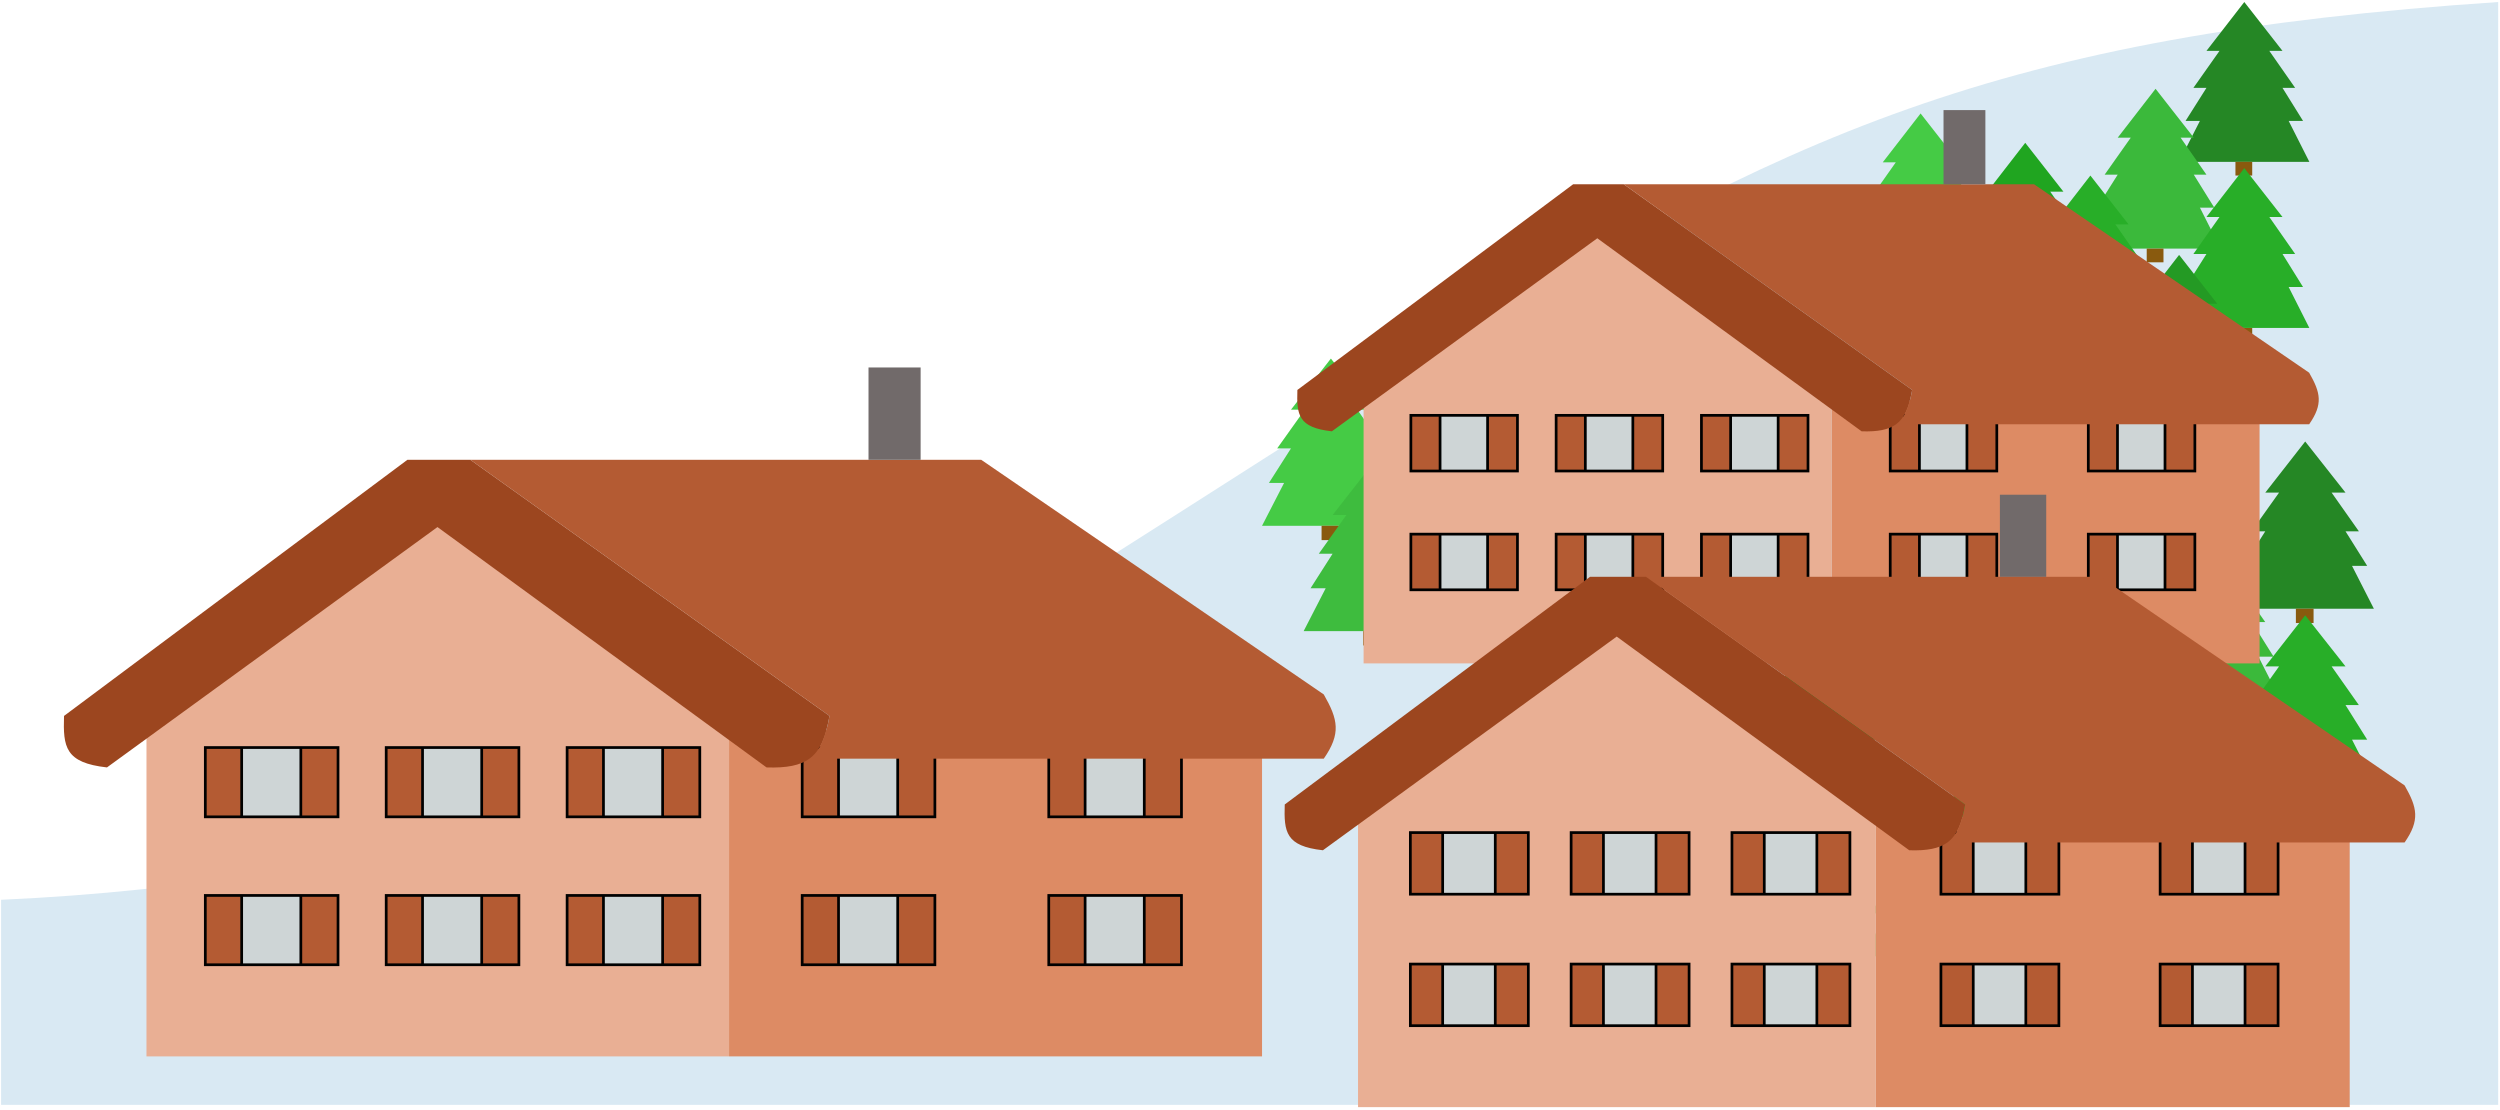 <svg
          xmlns="http://www.w3.org/2000/svg"
          width="917"
          height="407"
          viewBox="0 0 917 407"
          fill="none"
        >
          <path
            d="M398.597 209.666C275.717 284.718 138.86 323.862 0.398 330.039V405.254H916.338V0.744C733.764 12.929 654.267 48.957 519.771 132.735C484.201 154.892 444.785 180.388 398.597 209.666Z"
            fill="#D9E9F3"
          />
          <path
            fillRule="evenodd"
            clipRule="evenodd"
            d="M823.206 0.744L809.323 18.67H814.11L804.534 32.235H809.323L801.664 44.347H806.927L799.266 59.366H819.962H823.206H826.112H847.072L839.479 44.347H844.75L837.22 32.235H841.863L832.388 18.67H837.22L823.206 0.744Z"
            fill="#258725"
          />
          <path
            d="M823.206 59.366H819.962V64.393H826.112V59.366H823.206Z"
            fill="#895A0E"
          />
          <path
            fillRule="evenodd"
            clipRule="evenodd"
            d="M742.855 52.384L728.972 70.31H733.759L724.182 83.875H728.972L721.312 95.987H726.575L718.914 111.006H739.611H742.855H745.761H766.72L759.127 95.987H764.398L756.868 83.875H761.512L752.036 70.31H756.868L742.855 52.384Z"
            fill="#20A520"
          />
          <path
            d="M742.855 111.006H739.611V116.033H745.761V111.006H742.855Z"
            fill="#895A0E"
          />
          <path
            fillRule="evenodd"
            clipRule="evenodd"
            d="M704.472 41.618L690.589 59.544H695.376L685.8 73.109H690.589L682.929 85.221H688.192L680.531 100.24H701.228H704.472H707.378H728.338L720.744 85.221H726.016L718.485 73.109H723.129L713.653 59.544H718.485L704.472 41.618Z"
            fill="#45CB45"
          />
          <path
            d="M704.472 100.24H701.228V105.267H707.378V100.24H704.472Z"
            fill="#895A0E"
          />
          <path
            fillRule="evenodd"
            clipRule="evenodd"
            d="M790.659 32.569L776.776 50.495H781.563L771.987 64.06H776.776L769.117 76.172H774.38L766.719 91.191H787.416H790.659H793.565H814.525L806.932 76.172H812.203L804.673 64.06H809.316L799.841 50.495H804.673L790.659 32.569Z"
            fill="#3BB93B"
          />
          <path
            d="M790.659 91.191H787.416V96.218H793.565V91.191H790.659Z"
            fill="#895A0E"
          />
          <path
            fillRule="evenodd"
            clipRule="evenodd"
            d="M766.753 64.393L752.87 82.319H757.657L748.081 95.884H752.87L745.21 107.996H750.473L742.812 123.015H763.509H766.753H769.659H790.619L783.026 107.996H788.297L780.767 95.884H785.41L775.935 82.319H780.767L766.753 64.393Z"
            fill="#28AE28"
          />
          <path
            d="M766.753 123.015H763.509V128.042H769.659V123.015H766.753Z"
            fill="#895A0E"
          />
          <path
            fillRule="evenodd"
            clipRule="evenodd"
            d="M823.206 61.67L809.323 79.596H814.11L804.534 93.161H809.323L801.664 105.273H806.927L799.266 120.292H819.962H823.206H826.112H847.072L839.479 105.273H844.75L837.22 93.161H841.863L832.388 79.596H837.22L823.206 61.67Z"
            fill="#28AE28"
          />
          <path
            d="M823.206 120.292H819.962V125.319H826.112V120.292H823.206Z"
            fill="#895A0E"
          />
          <path
            fillRule="evenodd"
            clipRule="evenodd"
            d="M718.948 78.544L705.065 96.47H709.852L700.276 110.035H705.065L697.406 122.147H702.669L695.008 137.166H715.705H718.948H721.854H742.814L735.221 122.147H740.492L732.962 110.035H737.606L728.13 96.47H732.962L718.948 78.544Z"
            fill="#3EBC3E"
          />
          <path
            d="M718.948 137.166H715.705V142.193H721.854V137.166H718.948Z"
            fill="#895A0E"
          />
          <path
            fillRule="evenodd"
            clipRule="evenodd"
            d="M799.292 93.494L785.409 111.42H790.196L780.62 124.985H785.409L777.749 137.097H783.012L775.352 152.116H796.048H799.292H802.198H823.158L815.565 137.097H820.836L813.306 124.985H817.949L808.474 111.42H813.306L799.292 93.494Z"
            fill="#249A24"
          />
          <path
            d="M799.292 152.116H796.048V157.143H802.198V152.116H799.292Z"
            fill="#895A0E"
          />
          <path
            fillRule="evenodd"
            clipRule="evenodd"
            d="M845.55 161.938L830.901 180.693H835.953L825.848 194.886H830.901L822.819 207.558H828.373L820.289 223.272H842.128H845.55H848.617H870.733L862.721 207.558H868.283L860.337 194.886H865.237L855.238 180.693H860.337L845.55 161.938Z"
            fill="#258725"
          />
          <path
            d="M845.55 223.272H842.128V228.531H848.617V223.272H845.55Z"
            fill="#895A0E"
          />
          <path
            fillRule="evenodd"
            clipRule="evenodd"
            d="M760.777 215.967L746.128 234.721H751.179L741.075 248.914H746.128L738.046 261.586H743.599L735.516 277.3H757.354H760.777H763.843H785.959L777.947 261.586H783.509L775.563 248.914H780.463L770.465 234.721H775.563L760.777 215.967Z"
            fill="#20A520"
          />
          <path
            d="M760.777 277.3H757.354V282.559H763.843V277.3H760.777Z"
            fill="#895A0E"
          />
          <path
            fillRule="evenodd"
            clipRule="evenodd"
            d="M720.269 204.702L705.62 223.457H710.671L700.567 237.65H705.62L697.538 250.322H703.091L695.008 266.035H716.846H720.269H723.336H745.451L737.439 250.322H743.001L735.056 237.65H739.956L729.957 223.457H735.056L720.269 204.702Z"
            fill="#45CB45"
          />
          <path
            d="M720.269 266.035H716.846V271.295H723.336V266.035H720.269Z"
            fill="#895A0E"
          />
          <path
            fillRule="evenodd"
            clipRule="evenodd"
            d="M811.214 195.235L796.566 213.989H801.617L791.512 228.182H796.566L788.483 240.854H794.037L785.953 256.568H807.792H811.214H814.281H836.397L828.385 240.854H833.947L826.001 228.182H830.901L820.902 213.989H826.001L811.214 195.235Z"
            fill="#3BB93B"
          />
          <path
            d="M811.214 256.568H807.792V261.827H814.281V256.568H811.214Z"
            fill="#895A0E"
          />
          <path
            fillRule="evenodd"
            clipRule="evenodd"
            d="M785.98 228.531L771.331 247.286H776.382L766.278 261.478H771.331L763.249 274.15H768.802L760.719 289.864H782.557H785.98H789.046H811.162L803.15 274.15H808.712L800.767 261.478H805.666L795.668 247.286H800.767L785.98 228.531Z"
            fill="#28AE28"
          />
          <path
            d="M785.98 289.864H782.557V295.123H789.046V289.864H785.98Z"
            fill="#895A0E"
          />
          <path
            fillRule="evenodd"
            clipRule="evenodd"
            d="M845.55 225.682L830.901 244.436H835.953L825.848 258.629H830.901L822.819 271.301H828.373L820.289 287.015H842.128H845.55H848.617H870.733L862.721 271.301H868.283L860.337 258.629H865.237L855.238 244.436H860.337L845.55 225.682Z"
            fill="#28AE28"
          />
          <path
            d="M845.55 287.015H842.128V292.274H848.617V287.015H845.55Z"
            fill="#895A0E"
          />
          <path
            fillRule="evenodd"
            clipRule="evenodd"
            d="M735.535 243.337L720.886 262.091H725.937L715.833 276.284H720.886L712.804 288.956H718.357L710.273 304.67H732.112H735.535H738.601H760.717L752.705 288.956H758.267L750.321 276.284H755.221L745.223 262.091H750.321L735.535 243.337Z"
            fill="#3EBC3E"
          />
          <path
            d="M735.535 304.67H732.112V309.929H738.601V304.67H735.535Z"
            fill="#895A0E"
          />
          <path
            fillRule="evenodd"
            clipRule="evenodd"
            d="M820.324 258.978L805.675 277.733H810.726L800.622 291.925H805.675L797.593 304.597H803.146L795.062 320.311H816.901H820.324H823.39H845.506L837.494 304.597H843.056L835.11 291.925H840.01L830.012 277.733H835.11L820.324 258.978Z"
            fill="#249A24"
          />
          <path
            d="M820.324 320.311H816.901V325.57H823.39V320.311H820.324Z"
            fill="#895A0E"
          />
          <path
            fillRule="evenodd"
            clipRule="evenodd"
            d="M613.457 88.758L598.808 107.513H603.859L593.754 121.706H598.808L590.726 134.378H596.279L588.195 150.091H610.034H613.457H616.523H638.639L630.627 134.378H636.189L628.243 121.706H633.143L623.145 107.513H628.243L613.457 88.758Z"
            fill="#258725"
          />
          <path
            d="M613.457 150.091H610.034V155.35H616.523V150.091H613.457Z"
            fill="#895A0E"
          />
          <path
            fillRule="evenodd"
            clipRule="evenodd"
            d="M528.683 142.786L514.034 161.541H519.085L508.981 175.734H514.034L505.952 188.406H511.505L503.422 204.119H525.261H528.683H531.75H553.865L545.853 188.406H551.416L543.47 175.734H548.37L538.371 161.541H543.47L528.683 142.786Z"
            fill="#20A520"
          />
          <path
            d="M528.683 204.119H525.261V209.378H531.75V204.119H528.683Z"
            fill="#895A0E"
          />
          <path
            fillRule="evenodd"
            clipRule="evenodd"
            d="M488.175 131.522L473.526 150.277H478.578L468.473 164.469H473.526L465.444 177.142H470.998L462.914 192.855H484.753H488.175H491.242H513.358L505.346 177.142H510.908L502.962 164.469H507.862L497.863 150.277H502.962L488.175 131.522Z"
            fill="#45CB45"
          />
          <path
            d="M488.175 192.855H484.753V198.114H491.242V192.855H488.175Z"
            fill="#895A0E"
          />
          <path
            fillRule="evenodd"
            clipRule="evenodd"
            d="M579.121 122.054L564.472 140.809H569.523L559.418 155.002H564.472L556.39 167.674H561.943L553.859 183.387H575.698H579.121H582.187H604.303L596.291 167.674H601.853L593.907 155.002H598.807L588.809 140.809H593.907L579.121 122.054Z"
            fill="#3BB93B"
          />
          <path
            d="M579.121 183.387H575.698V188.647H582.187V183.387H579.121Z"
            fill="#895A0E"
          />
          <path
            fillRule="evenodd"
            clipRule="evenodd"
            d="M553.886 155.35L539.237 174.105H544.289L534.184 188.298H539.237L531.155 200.97H536.709L528.625 216.683H550.464H553.886H556.953H579.069L571.057 200.97H576.619L568.673 188.298H573.573L563.574 174.105H568.673L553.886 155.35Z"
            fill="#28AE28"
          />
          <path
            d="M553.886 216.683H550.464V221.943H556.953V216.683H553.886Z"
            fill="#895A0E"
          />
          <path
            fillRule="evenodd"
            clipRule="evenodd"
            d="M613.457 152.501L598.808 171.256H603.859L593.754 185.449H598.808L590.726 198.121H596.279L588.195 213.834H610.034H613.457H616.523H638.639L630.627 198.121H636.189L628.243 185.449H633.143L623.145 171.256H628.243L613.457 152.501Z"
            fill="#28AE28"
          />
          <path
            d="M613.457 213.834H610.034V219.094H616.523V213.834H613.457Z"
            fill="#895A0E"
          />
          <path
            fillRule="evenodd"
            clipRule="evenodd"
            d="M503.441 170.156L488.792 188.911H493.843L483.739 203.104H488.792L480.71 215.776H486.263L478.18 231.489H500.018H503.441H506.507H528.623L520.611 215.776H526.173L518.228 203.104H523.127L513.129 188.911H518.228L503.441 170.156Z"
            fill="#3EBC3E"
          />
          <path
            d="M503.441 231.489H500.018V236.749H506.507V231.489H503.441Z"
            fill="#895A0E"
          />
          <path
            fillRule="evenodd"
            clipRule="evenodd"
            d="M588.23 185.797L573.581 204.552H578.632L568.528 218.745H573.581L565.499 231.417H571.052L562.969 247.13H584.807H588.23H591.296H613.412L605.4 231.417H610.962L603.017 218.745H607.916L597.918 204.552H603.017L588.23 185.797Z"
            fill="#249A24"
          />
          <path
            d="M588.23 247.13H584.807V252.39H591.296V247.13H588.23Z"
            fill="#895A0E"
          />
          <path
            fillRule="evenodd"
            clipRule="evenodd"
            d="M666.98 225.682L652.331 244.436H657.382L647.278 258.629H652.331L644.249 271.301H649.802L641.719 287.015H663.557H666.98H670.046H692.162L684.15 271.301H689.712L681.767 258.629H686.666L676.668 244.436H681.767L666.98 225.682Z"
            fill="#258725"
          />
          <path
            d="M666.98 287.015H663.557V292.274H670.046V287.015H666.98Z"
            fill="#895A0E"
          />
          <path
            fillRule="evenodd"
            clipRule="evenodd"
            d="M582.207 279.71L567.558 298.464H572.609L562.504 312.657H567.558L559.476 325.329H565.029L556.945 341.043H578.784H582.207H585.273H607.389L599.377 325.329H604.939L596.993 312.657H601.893L591.895 298.464H596.993L582.207 279.71Z"
            fill="#20A520"
          />
          <path
            d="M582.207 341.043H578.784V346.302H585.273V341.043H582.207Z"
            fill="#895A0E"
          />
          <path
            fillRule="evenodd"
            clipRule="evenodd"
            d="M541.699 268.446L527.05 287.2H532.101L521.997 301.393H527.05L518.968 314.065H524.521L516.438 329.779H538.276H541.699H544.765H566.881L558.869 314.065H564.431L556.485 301.393H561.385L551.387 287.2H556.485L541.699 268.446Z"
            fill="#45CB45"
          />
          <path
            d="M541.699 329.779H538.276V335.038H544.765V329.779H541.699Z"
            fill="#895A0E"
          />
          <path
            fillRule="evenodd"
            clipRule="evenodd"
            d="M632.644 258.978L617.995 277.733H623.046L612.942 291.925H617.995L609.913 304.597H615.466L607.383 320.311H629.221H632.644H635.711H657.826L649.814 304.597H655.376L647.431 291.925H652.331L642.332 277.733H647.431L632.644 258.978Z"
            fill="#3BB93B"
          />
          <path
            d="M632.644 320.311H629.221V325.57H635.711V320.311H632.644Z"
            fill="#895A0E"
          />
          <path
            fillRule="evenodd"
            clipRule="evenodd"
            d="M607.41 292.274L592.761 311.029H597.812L587.708 325.221H592.761L584.679 337.894H590.232L582.148 353.607H603.987H607.41H610.476H632.592L624.58 337.894H630.142L622.196 325.221H627.096L617.098 311.029H622.196L607.41 292.274Z"
            fill="#28AE28"
          />
          <path
            d="M607.41 353.607H603.987V358.866H610.476V353.607H607.41Z"
            fill="#895A0E"
          />
          <path
            fillRule="evenodd"
            clipRule="evenodd"
            d="M666.98 289.425L652.331 308.18H657.382L647.278 322.372H652.331L644.249 335.044H649.802L641.719 350.758H663.557H666.98H670.046H692.162L684.15 335.044H689.712L681.767 322.372H686.666L676.668 308.18H681.767L666.98 289.425Z"
            fill="#28AE28"
          />
          <path
            d="M666.98 350.758H663.557V356.017H670.046V350.758H666.98Z"
            fill="#895A0E"
          />
          <path
            fillRule="evenodd"
            clipRule="evenodd"
            d="M556.964 307.08L542.316 325.835H547.367L537.262 340.027H542.316L534.233 352.699H539.787L531.703 368.413H553.542H556.964H560.031H582.147L574.135 352.699H579.697L571.751 340.027H576.651L566.652 325.835H571.751L556.964 307.08Z"
            fill="#3EBC3E"
          />
          <path
            d="M556.964 368.413H553.542V373.672H560.031V368.413H556.964Z"
            fill="#895A0E"
          />
          <path
            fillRule="evenodd"
            clipRule="evenodd"
            d="M641.753 322.721L627.105 341.476H632.156L622.051 355.668H627.105L619.022 368.341H624.576L616.492 384.054H638.331H641.753H644.82H666.936L658.924 368.341H664.486L656.54 355.668H661.44L651.441 341.476H656.54L641.753 322.721Z"
            fill="#249A24"
          />
          <path
            d="M641.753 384.054H638.331V389.313H644.82V384.054H641.753Z"
            fill="#895A0E"
          />
          <path
            d="M267.413 267.713V387.484H462.916V267.713H267.413Z"
            fill="#DD8B64"
          />
          <path
            d="M53.727 387.484H267.413V267.713L159.888 191.495L53.727 267.713V387.484Z"
            fill="#E9AF94"
          />
          <path
            d="M88.645 274.198V299.619H110.346V274.198H88.645Z"
            fill="#CED5D6"
          />
          <path
            d="M123.987 299.619V274.198H110.346V299.619H123.987Z"
            fill="#B45B33"
          />
          <path
            d="M75.312 274.198V299.619H88.645V274.198H75.312Z"
            fill="#B45B33"
          />
          <path
            d="M88.645 274.198H75.312V299.619H88.645M88.645 274.198V299.619M88.645 274.198H110.346M88.645 299.619H110.346M110.346 274.198H123.987V299.619H110.346M110.346 274.198V299.619"
            stroke="black"
          />
          <path
            d="M154.989 274.198V299.619H176.69V274.198H154.989Z"
            fill="#CED5D6"
          />
          <path
            d="M190.331 299.619V274.198H176.69V299.619H190.331Z"
            fill="#B45B33"
          />
          <path
            d="M141.656 274.198V299.619H154.989V274.198H141.656Z"
            fill="#B45B33"
          />
          <path
            d="M154.989 274.198H141.656V299.619H154.989M154.989 274.198V299.619M154.989 274.198H176.69M154.989 299.619H176.69M176.69 274.198H190.331V299.619H176.69M176.69 274.198V299.619"
            stroke="black"
          />
          <path
            d="M88.645 328.451V353.872H110.346V328.451H88.645Z"
            fill="#CED5D6"
          />
          <path
            d="M123.987 353.872V328.451H110.346V353.872H123.987Z"
            fill="#B45B33"
          />
          <path
            d="M75.312 328.451V353.872H88.645V328.451H75.312Z"
            fill="#B45B33"
          />
          <path
            d="M88.645 328.451H75.312V353.872H88.645M88.645 328.451V353.872M88.645 328.451H110.346M88.645 353.872H110.346M110.346 328.451H123.987V353.872H110.346M110.346 328.451V353.872"
            stroke="black"
          />
          <path
            d="M221.348 328.451V353.872H243.049V328.451H221.348Z"
            fill="#CED5D6"
          />
          <path
            d="M256.69 353.872V328.451H243.049V353.872H256.69Z"
            fill="#B45B33"
          />
          <path
            d="M208.016 328.451V353.872H221.348V328.451H208.016Z"
            fill="#B45B33"
          />
          <path
            d="M221.348 328.451H208.016V353.872H221.348M221.348 328.451V353.872M221.348 328.451H243.049M221.348 353.872H243.049M243.049 328.451H256.69V353.872H243.049M243.049 328.451V353.872"
            stroke="black"
          />
          <path
            d="M307.575 328.451V353.872H329.276V328.451H307.575Z"
            fill="#CED5D6"
          />
          <path
            d="M342.917 353.872V328.451H329.276V353.872H342.917Z"
            fill="#B45B33"
          />
          <path
            d="M294.242 328.451V353.872H307.575V328.451H294.242Z"
            fill="#B45B33"
          />
          <path
            d="M307.575 328.451H294.242V353.872H307.575M307.575 328.451V353.872M307.575 328.451H329.276M307.575 353.872H329.276M329.276 328.451H342.917V353.872H329.276M329.276 328.451V353.872"
            stroke="black"
          />
          <path
            d="M398.02 328.451V353.872H419.721V328.451H398.02Z"
            fill="#CED5D6"
          />
          <path
            d="M433.362 353.872V328.451H419.721V353.872H433.362Z"
            fill="#B45B33"
          />
          <path
            d="M384.688 328.451V353.872H398.02V328.451H384.688Z"
            fill="#B45B33"
          />
          <path
            d="M398.02 328.451H384.688V353.872H398.02M398.02 328.451V353.872M398.02 328.451H419.721M398.02 353.872H419.721M419.721 328.451H433.362V353.872H419.721M419.721 328.451V353.872"
            stroke="black"
          />
          <path
            d="M398.02 274.198V299.619H419.721V274.198H398.02Z"
            fill="#CED5D6"
          />
          <path
            d="M433.362 299.619V274.198H419.721V299.619H433.362Z"
            fill="#B45B33"
          />
          <path
            d="M384.688 274.198V299.619H398.02V274.198H384.688Z"
            fill="#B45B33"
          />
          <path
            d="M398.02 274.198H384.688V299.619H398.02M398.02 274.198V299.619M398.02 274.198H419.721M398.02 299.619H419.721M419.721 274.198H433.362V299.619H419.721M419.721 274.198V299.619"
            stroke="black"
          />
          <path
            d="M307.575 274.198V299.619H329.276V274.198H307.575Z"
            fill="#CED5D6"
          />
          <path
            d="M342.917 299.619V274.198H329.276V299.619H342.917Z"
            fill="#B45B33"
          />
          <path
            d="M294.242 274.198V299.619H307.575V274.198H294.242Z"
            fill="#B45B33"
          />
          <path
            d="M307.575 274.198H294.242V299.619H307.575M307.575 274.198V299.619M307.575 274.198H329.276M307.575 299.619H329.276M329.276 274.198H342.917V299.619H329.276M329.276 274.198V299.619"
            stroke="black"
          />
          <path
            d="M154.989 328.451V353.872H176.69V328.451H154.989Z"
            fill="#CED5D6"
          />
          <path
            d="M190.331 353.872V328.451H176.69V353.872H190.331Z"
            fill="#B45B33"
          />
          <path
            d="M141.656 328.451V353.872H154.989V328.451H141.656Z"
            fill="#B45B33"
          />
          <path
            d="M154.989 328.451H141.656V353.872H154.989M154.989 328.451V353.872M154.989 328.451H176.69M154.989 353.872H176.69M176.69 328.451H190.331V353.872H176.69M176.69 328.451V353.872"
            stroke="black"
          />
          <path
            d="M221.348 274.198V299.619H243.049V274.198H221.348Z"
            fill="#CED5D6"
          />
          <path
            d="M256.69 299.619V274.198H243.049V299.619H256.69Z"
            fill="#B45B33"
          />
          <path
            d="M208.016 274.198V299.619H221.348V274.198H208.016Z"
            fill="#B45B33"
          />
          <path
            d="M221.348 274.198H208.016V299.619H221.348M221.348 274.198V299.619M221.348 274.198H243.049M221.348 299.619H243.049M243.049 274.198H256.69V299.619H243.049M243.049 274.198V299.619"
            stroke="black"
          />
          <path
            fillRule="evenodd"
            clipRule="evenodd"
            d="M359.913 168.657H172.531L304.259 262.598C302.882 270.274 300.943 275.34 296.892 278.283H485.558C491.943 269.075 490.83 263.931 485.558 254.724L359.913 168.657Z"
            fill="#B45B33"
          />
          <path
            d="M304.259 262.598L172.531 168.657H149.433L23.483 262.598C23.125 273.953 23.842 279.78 39.234 281.492L160.465 193.323L281.165 281.492C288.539 281.741 293.47 280.77 296.892 278.283C300.943 275.34 302.882 270.274 304.259 262.598Z"
            fill="#9C461F"
          />
          <path
            d="M318.57 168.657H337.687V134.787H318.57V168.657Z"
            fill="#716A6A"
          />
          <path
            d="M671.788 147.141V243.337H828.808V147.141H671.788Z"
            fill="#DD8B64"
          />
          <path
            d="M500.164 243.337H671.788V147.141L585.429 85.926L500.164 147.141V243.337Z"
            fill="#E9AF94"
          />
          <path
            d="M528.216 152.35V172.767H545.646V152.35H528.216Z"
            fill="#CED5D6"
          />
          <path
            d="M556.601 172.767V152.35H545.646V172.767H556.601Z"
            fill="#B45B33"
          />
          <path
            d="M517.508 152.35V172.767H528.216V152.35H517.508Z"
            fill="#B45B33"
          />
          <path
            d="M528.216 152.35H517.508V172.767H528.216M528.216 152.35V172.767M528.216 152.35H545.646M528.216 172.767H545.646M545.646 152.35H556.601V172.767H545.646M545.646 152.35V172.767"
            stroke="black"
          />
          <path
            d="M581.497 152.35V172.767H598.927V152.35H581.497Z"
            fill="#CED5D6"
          />
          <path
            d="M609.882 172.767V152.35H598.927V172.767H609.882Z"
            fill="#B45B33"
          />
          <path
            d="M570.789 152.35V172.767H581.497V152.35H570.789Z"
            fill="#B45B33"
          />
          <path
            d="M581.497 152.35H570.789V172.767H581.497M581.497 152.35V172.767M581.497 152.35H598.927M581.497 172.767H598.927M598.927 152.35H609.882V172.767H598.927M598.927 152.35V172.767"
            stroke="black"
          />
          <path
            d="M528.216 195.923V216.341H545.646V195.923H528.216Z"
            fill="#CED5D6"
          />
          <path
            d="M556.601 216.341V195.923H545.646V216.341H556.601Z"
            fill="#B45B33"
          />
          <path
            d="M517.508 195.923V216.341H528.216V195.923H517.508Z"
            fill="#B45B33"
          />
          <path
            d="M528.216 195.923H517.508V216.341H528.216M528.216 195.923V216.341M528.216 195.923H545.646M528.216 216.341H545.646M545.646 195.923H556.601V216.341H545.646M545.646 195.923V216.341"
            stroke="black"
          />
          <path
            d="M634.794 195.923V216.341H652.224V195.923H634.794Z"
            fill="#CED5D6"
          />
          <path
            d="M663.179 216.341V195.923H652.224V216.341H663.179Z"
            fill="#B45B33"
          />
          <path
            d="M624.086 195.923V216.341H634.794V195.923H624.086Z"
            fill="#B45B33"
          />
          <path
            d="M634.794 195.923H624.086V216.341H634.794M634.794 195.923V216.341M634.794 195.923H652.224M634.794 216.341H652.224M652.224 195.923H663.179V216.341H652.224M652.224 195.923V216.341"
            stroke="black"
          />
          <path
            d="M704.044 195.923V216.341H721.474V195.923H704.044Z"
            fill="#CED5D6"
          />
          <path
            d="M732.429 216.341V195.923H721.474V216.341H732.429Z"
            fill="#B45B33"
          />
          <path
            d="M693.336 195.923V216.341H704.044V195.923H693.336Z"
            fill="#B45B33"
          />
          <path
            d="M704.044 195.923H693.336V216.341H704.044M704.044 195.923V216.341M704.044 195.923H721.474M704.044 216.341H721.474M721.474 195.923H732.429V216.341H721.474M721.474 195.923V216.341"
            stroke="black"
          />
          <path
            d="M776.693 195.923V216.341H794.122V195.923H776.693Z"
            fill="#CED5D6"
          />
          <path
            d="M805.078 216.341V195.923H794.122V216.341H805.078Z"
            fill="#B45B33"
          />
          <path
            d="M765.984 195.923V216.341H776.693V195.923H765.984Z"
            fill="#B45B33"
          />
          <path
            d="M776.693 195.923H765.984V216.341H776.693M776.693 195.923V216.341M776.693 195.923H794.122M776.693 216.341H794.122M794.122 195.923H805.078V216.341H794.122M794.122 195.923V216.341"
            stroke="black"
          />
          <path
            d="M776.693 152.35V172.767H794.122V152.35H776.693Z"
            fill="#CED5D6"
          />
          <path
            d="M805.078 172.767V152.35H794.122V172.767H805.078Z"
            fill="#B45B33"
          />
          <path
            d="M765.984 152.35V172.767H776.693V152.35H765.984Z"
            fill="#B45B33"
          />
          <path
            d="M776.693 152.35H765.984V172.767H776.693M776.693 152.35V172.767M776.693 152.35H794.122M776.693 172.767H794.122M794.122 152.35H805.078V172.767H794.122M794.122 152.35V172.767"
            stroke="black"
          />
          <path
            d="M704.044 152.35V172.767H721.474V152.35H704.044Z"
            fill="#CED5D6"
          />
          <path
            d="M732.429 172.767V152.35H721.474V172.767H732.429Z"
            fill="#B45B33"
          />
          <path
            d="M693.336 152.35V172.767H704.044V152.35H693.336Z"
            fill="#B45B33"
          />
          <path
            d="M704.044 152.35H693.336V172.767H704.044M704.044 152.35V172.767M704.044 152.35H721.474M704.044 172.767H721.474M721.474 152.35H732.429V172.767H721.474M721.474 152.35V172.767"
            stroke="black"
          />
          <path
            d="M581.497 195.923V216.341H598.927V195.923H581.497Z"
            fill="#CED5D6"
          />
          <path
            d="M609.882 216.341V195.923H598.927V216.341H609.882Z"
            fill="#B45B33"
          />
          <path
            d="M570.789 195.923V216.341H581.497V195.923H570.789Z"
            fill="#B45B33"
          />
          <path
            d="M581.497 195.923H570.789V216.341H581.497M581.497 195.923V216.341M581.497 195.923H598.927M581.497 216.341H598.927M598.927 195.923H609.882V216.341H598.927M598.927 195.923V216.341"
            stroke="black"
          />
          <path
            d="M634.794 152.35V172.767H652.224V152.35H634.794Z"
            fill="#CED5D6"
          />
          <path
            d="M663.179 172.767V152.35H652.224V172.767H663.179Z"
            fill="#B45B33"
          />
          <path
            d="M624.086 152.35V172.767H634.794V152.35H624.086Z"
            fill="#B45B33"
          />
          <path
            d="M634.794 152.35H624.086V172.767H634.794M634.794 152.35V172.767M634.794 152.35H652.224M634.794 172.767H652.224M652.224 152.35H663.179V172.767H652.224M652.224 152.35V172.767"
            stroke="black"
          />
          <path
            fillRule="evenodd"
            clipRule="evenodd"
            d="M746.083 67.584H595.586L701.384 143.034C700.279 149.198 698.722 153.267 695.468 155.631H846.997C852.125 148.235 851.231 144.104 846.997 136.709L746.083 67.584Z"
            fill="#B45B33"
          />
          <path
            d="M701.384 143.034L595.586 67.584H577.035L475.878 143.034C475.59 152.153 476.165 156.833 488.527 158.208L585.896 87.395L682.836 158.208C688.759 158.408 692.719 157.628 695.468 155.631C698.722 153.267 700.279 149.198 701.384 143.034Z"
            fill="#9C461F"
          />
          <path
            d="M712.883 67.584H728.237V40.381H712.883V67.584Z"
            fill="#716A6A"
          />
          <path
            d="M688.082 299.628V406.099H861.874V299.628H688.082Z"
            fill="#DD8B64"
          />
          <path
            d="M498.125 406.099H688.082V299.628L592.498 231.874L498.125 299.628V406.099Z"
            fill="#E9AF94"
          />
          <path
            d="M529.172 305.393V327.992H548.464V305.393H529.172Z"
            fill="#CED5D6"
          />
          <path
            d="M560.59 327.992V305.393H548.464V327.992H560.59Z"
            fill="#B45B33"
          />
          <path
            d="M517.32 305.393V327.992H529.172V305.393H517.32Z"
            fill="#B45B33"
          />
          <path
            d="M529.172 305.393H517.32V327.992H529.172M529.172 305.393V327.992M529.172 305.393H548.464M529.172 327.992H548.464M548.464 305.393H560.59V327.992H548.464M548.464 305.393V327.992"
            stroke="black"
          />
          <path
            d="M588.141 305.393V327.992H607.432V305.393H588.141Z"
            fill="#CED5D6"
          />
          <path
            d="M619.558 327.992V305.393H607.432V327.992H619.558Z"
            fill="#B45B33"
          />
          <path
            d="M576.289 305.393V327.992H588.141V305.393H576.289Z"
            fill="#B45B33"
          />
          <path
            d="M588.141 305.393H576.289V327.992H588.141M588.141 305.393V327.992M588.141 305.393H607.432M588.141 327.992H607.432M607.432 305.393H619.558V327.992H607.432M607.432 305.393V327.992"
            stroke="black"
          />
          <path
            d="M529.172 353.621V376.22H548.464V353.621H529.172Z"
            fill="#CED5D6"
          />
          <path
            d="M560.59 376.22V353.621H548.464V376.22H560.59Z"
            fill="#B45B33"
          />
          <path
            d="M517.32 353.621V376.22H529.172V353.621H517.32Z"
            fill="#B45B33"
          />
          <path
            d="M529.172 353.621H517.32V376.22H529.172M529.172 353.621V376.22M529.172 353.621H548.464M529.172 376.22H548.464M548.464 353.621H560.59V376.22H548.464M548.464 353.621V376.22"
            stroke="black"
          />
          <path
            d="M647.133 353.621V376.22H666.425V353.621H647.133Z"
            fill="#CED5D6"
          />
          <path
            d="M678.551 376.22V353.621H666.425V376.22H678.551Z"
            fill="#B45B33"
          />
          <path
            d="M635.281 353.621V376.22H647.133V353.621H635.281Z"
            fill="#B45B33"
          />
          <path
            d="M647.133 353.621H635.281V376.22H647.133M647.133 353.621V376.22M647.133 353.621H666.425M647.133 376.22H666.425M666.425 353.621H678.551V376.22H666.425M666.425 353.621V376.22"
            stroke="black"
          />
          <path
            d="M723.782 353.621V376.22H743.073V353.621H723.782Z"
            fill="#CED5D6"
          />
          <path
            d="M755.199 376.22V353.621H743.073V376.22H755.199Z"
            fill="#B45B33"
          />
          <path
            d="M711.93 353.621V376.22H723.782V353.621H711.93Z"
            fill="#B45B33"
          />
          <path
            d="M723.782 353.621H711.93V376.22H723.782M723.782 353.621V376.22M723.782 353.621H743.073M723.782 376.22H743.073M743.073 353.621H755.199V376.22H743.073M743.073 353.621V376.22"
            stroke="black"
          />
          <path
            d="M804.188 353.621V376.22H823.479V353.621H804.188Z"
            fill="#CED5D6"
          />
          <path
            d="M835.605 376.22V353.621H823.479V376.22H835.605Z"
            fill="#B45B33"
          />
          <path
            d="M792.336 353.621V376.22H804.188V353.621H792.336Z"
            fill="#B45B33"
          />
          <path
            d="M804.188 353.621H792.336V376.22H804.188M804.188 353.621V376.22M804.188 353.621H823.479M804.188 376.22H823.479M823.479 353.621H835.605V376.22H823.479M823.479 353.621V376.22"
            stroke="black"
          />
          <path
            d="M804.188 305.393V327.992H823.479V305.393H804.188Z"
            fill="#CED5D6"
          />
          <path
            d="M835.605 327.992V305.393H823.479V327.992H835.605Z"
            fill="#B45B33"
          />
          <path
            d="M792.336 305.393V327.992H804.188V305.393H792.336Z"
            fill="#B45B33"
          />
          <path
            d="M804.188 305.393H792.336V327.992H804.188M804.188 305.393V327.992M804.188 305.393H823.479M804.188 327.992H823.479M823.479 305.393H835.605V327.992H823.479M823.479 305.393V327.992"
            stroke="black"
          />
          <path
            d="M723.782 305.393V327.992H743.073V305.393H723.782Z"
            fill="#CED5D6"
          />
          <path
            d="M755.199 327.992V305.393H743.073V327.992H755.199Z"
            fill="#B45B33"
          />
          <path
            d="M711.93 305.393V327.992H723.782V305.393H711.93Z"
            fill="#B45B33"
          />
          <path
            d="M723.782 305.393H711.93V327.992H723.782M723.782 305.393V327.992M723.782 305.393H743.073M723.782 327.992H743.073M743.073 305.393H755.199V327.992H743.073M743.073 305.393V327.992"
            stroke="black"
          />
          <path
            d="M588.141 353.621V376.22H607.432V353.621H588.141Z"
            fill="#CED5D6"
          />
          <path
            d="M619.558 376.22V353.621H607.432V376.22H619.558Z"
            fill="#B45B33"
          />
          <path
            d="M576.289 353.621V376.22H588.141V353.621H576.289Z"
            fill="#B45B33"
          />
          <path
            d="M588.141 353.621H576.289V376.22H588.141M588.141 353.621V376.22M588.141 353.621H607.432M588.141 376.22H607.432M607.432 353.621H619.558V376.22H607.432M607.432 353.621V376.22"
            stroke="black"
          />
          <path
            d="M647.133 305.393V327.992H666.425V305.393H647.133Z"
            fill="#CED5D6"
          />
          <path
            d="M678.551 327.992V305.393H666.425V327.992H678.551Z"
            fill="#B45B33"
          />
          <path
            d="M635.281 305.393V327.992H647.133V305.393H635.281Z"
            fill="#B45B33"
          />
          <path
            d="M647.133 305.393H635.281V327.992H647.133M647.133 305.393V327.992M647.133 305.393H666.425M647.133 327.992H666.425M666.425 305.393H678.551V327.992H666.425M666.425 305.393V327.992"
            stroke="black"
          />
          <path
            fillRule="evenodd"
            clipRule="evenodd"
            d="M770.311 211.573H603.738L720.837 295.082C719.614 301.905 717.89 306.408 714.289 309.025H882.004C887.68 300.839 886.69 296.267 882.004 288.082L770.311 211.573Z"
            fill="#B45B33"
          />
          <path
            d="M720.837 295.082L603.738 211.573H583.205L471.242 295.082C470.924 305.176 471.561 310.356 485.243 311.877L593.012 233.5L700.308 311.877C706.863 312.099 711.246 311.235 714.289 309.025C717.89 306.408 719.614 301.905 720.837 295.082Z"
            fill="#9C461F"
          />
          <path
            d="M733.562 211.573H750.556V181.464H733.562V211.573Z"
            fill="#716A6A"
          />
        </svg>